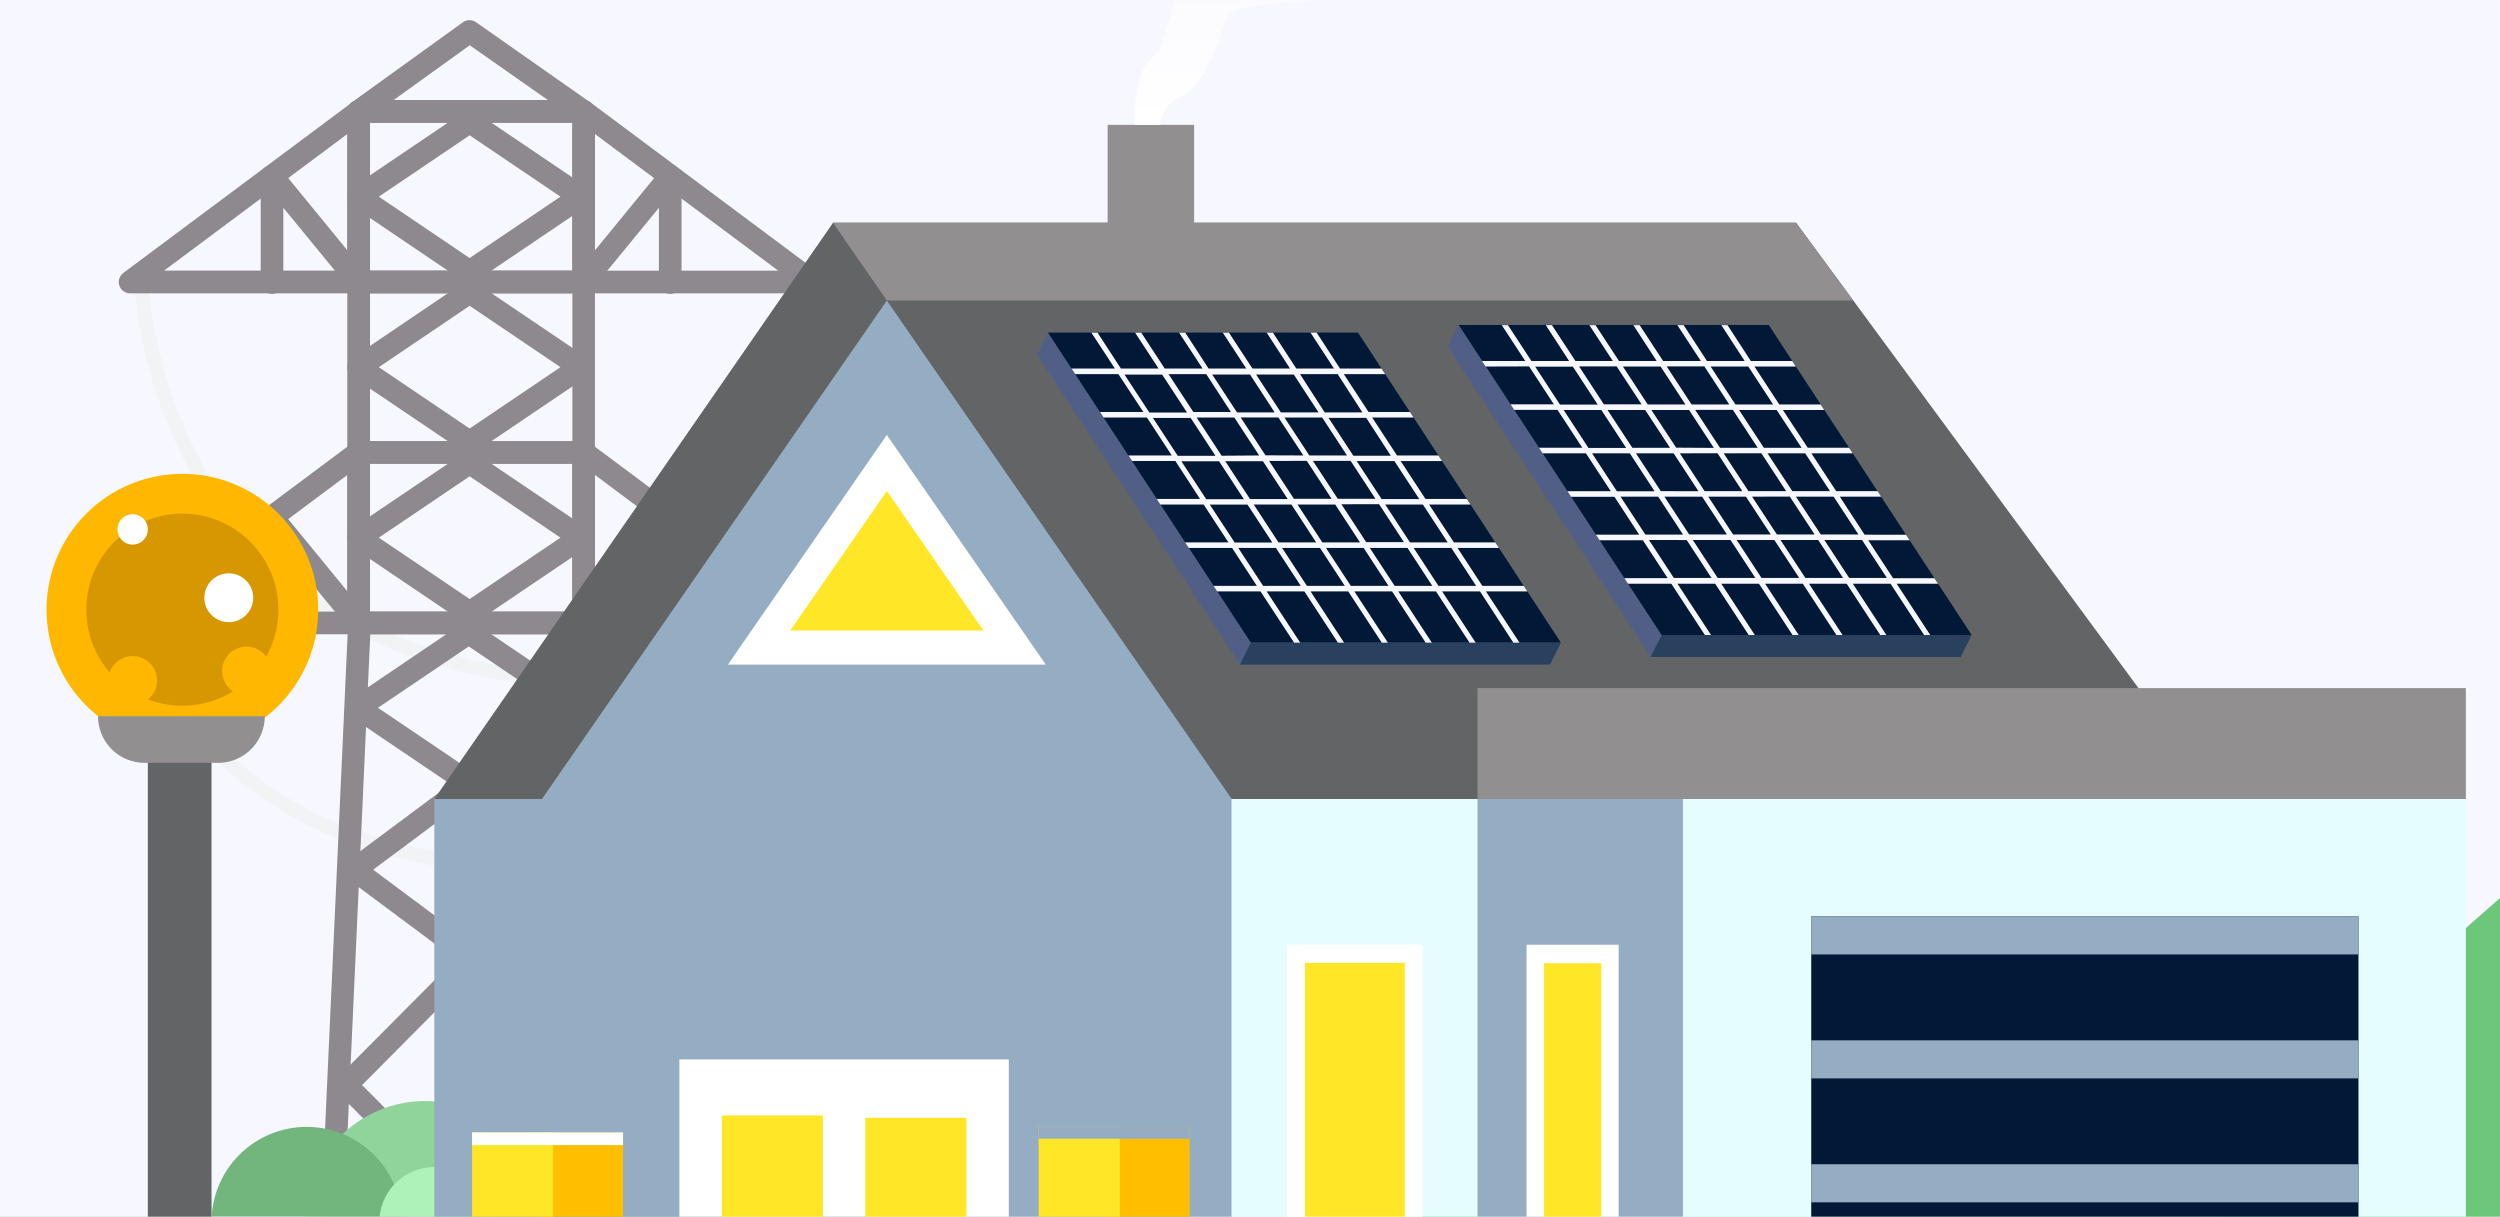 <?xml version="1.0" encoding="UTF-8"?> <svg xmlns="http://www.w3.org/2000/svg" xmlns:xlink="http://www.w3.org/1999/xlink" width="750" height="365" viewBox="0 0 750 365"><rect x="0" y="0" width="750" height="365" fill="#333333" stroke="none"/><defs><style>.a{fill:none;}.b{clip-path:url(#a);}.c{opacity:0.5;}.d{fill:#dfffe5;}.e{fill:#95efa2;}.f{clip-path:url(#b);}.g{fill:#feba5f;}.h{fill:#e5fdff;}.i{fill:#95adc2;}.j{fill:#29415e;}.k,.u{fill:#fff;}.l{fill:#f9b4b4;}.m{fill:#011936;}.n{fill:#e6e6e6;}.o{fill:#01010e;}.p{fill:#ffbf00;}.q{fill:#ffe728;}.r{clip-path:url(#c);}.s{opacity:0.75;}.t{clip-path:url(#d);}.u{opacity:0.36;}.v{fill:#b3f3bc;}.w{fill:#f7f7ff;}.x{clip-path:url(#e);}.y{fill:#f0f2f2;}.z{fill:#6a6469;}.aa{fill:#459f52;}.ab{fill:#6dc77a;}.ac{fill:#626466;}.ad{fill:#ffb700;}.ae{fill:#d79700;}.af{fill:#918f90;}.ag{fill:#515f86;}.ah{fill:url(#f);}.ai{clip-path:url(#g);}.aj{clip-path:url(#h);}</style><clipPath id="a"><rect class="a" x="-770" y="-384.74" width="750" height="365"></rect></clipPath><clipPath id="b"><rect class="a" y="-385.13" width="750" height="365"></rect></clipPath><clipPath id="c"><rect class="a" x="-770" width="750" height="365"></rect></clipPath><clipPath id="d"><rect class="a" x="-770" y="0.51" width="750" height="365"></rect></clipPath><clipPath id="e"><rect class="a" width="750" height="365"></rect></clipPath><linearGradient id="f" x1="393.69" y1="-59.87" x2="393.69" y2="37.44" gradientUnits="userSpaceOnUse"><stop offset="0" stop-color="#fff" stop-opacity="0"></stop><stop offset="0.09" stop-color="#fff" stop-opacity="0.05"></stop><stop offset="0.25" stop-color="#fff" stop-opacity="0.17"></stop><stop offset="0.46" stop-color="#fff" stop-opacity="0.38"></stop><stop offset="0.72" stop-color="#fff" stop-opacity="0.67"></stop><stop offset="1" stop-color="#fff"></stop></linearGradient><clipPath id="g"><rect class="a" x="770" width="750" height="365"></rect></clipPath><clipPath id="h"><rect class="a" x="770" y="0.51" width="750" height="365"></rect></clipPath></defs><g class="b"><g class="c"><rect class="d" x="-90.21" y="-172.32" width="128.64" height="262.05"></rect><circle class="e" cx="-1.04" cy="40.18" r="13.37"></circle><circle class="e" cx="1.65" cy="57.26" r="13.37"></circle><circle class="e" cx="9.26" cy="48.7" r="7.61"></circle></g></g><g class="f"><polygon class="g" points="470.41 -322.37 346.25 -178.19 346.25 44.2 594.58 44.2 594.58 -178.19 470.41 -322.37"></polygon><polygon class="h" points="470.41 -322.37 346.25 -178.19 346.25 44.2 594.58 44.2 594.58 -178.19 470.41 -322.37"></polygon><rect class="i" x="25.06" y="-178.19" width="321.18" height="222.39"></rect><rect class="j" x="440.15" y="-105.74" width="75.61" height="149.95"></rect><rect class="k" x="58.1" y="-147.39" width="56.67" height="153.76"></rect><rect class="k" x="159.85" y="-147.39" width="56.67" height="153.76"></rect><polygon class="l" points="551.63 93.75 545.16 99.34 536.71 93.15 538.85 51.46 557.9 54.11 551.63 93.75"></polygon><path class="m" d="M551.63,93.75h0l.67,13.38H505.51v-2.56a2.18,2.18,0,0,1,1.27-2L528,92.86s3.17-5.39,4.62-7.35,3.66-1.72,4.18-.46,0,6.36,0,6.36l.31.45s2.14,4.43,8.9,4.43c3,0,5.61-2.54,5.61-2.54Z"></path><polygon class="n" points="557.9 54.11 537.62 60.1 539.04 51.16 557.9 54.11"></polygon><polygon class="o" points="505.51 107.14 552.3 107.14 552.55 105.09 505.86 105.09 505.51 107.14"></polygon><rect class="o" x="525.32" y="90.31" width="2.51" height="7.47" rx="1.16" transform="translate(41.94 320.44) rotate(-35.17)"></rect><rect class="o" x="521.35" y="92.55" width="2.51" height="7.47" rx="1.16" transform="translate(39.92 318.56) rotate(-35.17)"></rect><rect class="o" x="517.59" y="94.74" width="2.51" height="7.47" rx="1.16" transform="translate(37.98 316.79) rotate(-35.17)"></rect><circle class="o" cx="546.38" cy="100.52" r="2.05"></circle><polygon class="l" points="619.6 93.75 626.07 99.34 634.51 93.15 632.38 51.46 613.33 54.11 619.6 93.75"></polygon><path class="m" d="M619.59,93.75h0l-.67,13.38h46.8v-2.56a2.18,2.18,0,0,0-1.28-2l-21.22-9.72s-3.17-5.39-4.63-7.35-3.66-1.72-4.17-.46,0,6.36,0,6.36l-.32.45s-2.14,4.43-8.9,4.43c-3,0-5.61-2.54-5.61-2.54Z"></path><polygon class="n" points="613.32 54.11 633.6 60.1 632.19 51.16 613.32 54.11"></polygon><polygon class="o" points="665.72 107.14 618.92 107.14 619.03 105.09 665.72 105.09 665.72 107.14"></polygon><rect class="o" x="643.75" y="90.31" width="2.51" height="7.47" rx="1.16" transform="translate(1118.13 542.4) rotate(-144.83)"></rect><rect class="o" x="647.71" y="92.55" width="2.51" height="7.47" rx="1.16" transform="translate(1124.04 548.77) rotate(-144.83)"></rect><rect class="o" x="651.48" y="94.74" width="2.51" height="7.47" rx="1.16" transform="translate(1129.64 554.9) rotate(-144.83)"></rect><circle class="o" cx="625.56" cy="100.52" r="2.05"></circle><path class="p" d="M613.66-168l-.79,0,0-.17H546L519.78,75.47c27.57,8.28,39.06,0,39.06,0l20.57-180.16.83-.81,2.38,2.16,27.3,179.27s11.79,7.83,39-1.47Z"></path><path class="q" d="M609.92,75.93s11.79,7.83,39-1.47l-3.53-24.22H606Z"></path><path class="q" d="M558.84,75.47l2.88-25.23H522.49l-2.71,25.23C547.35,83.75,558.84,75.47,558.84,75.47Z"></path></g><g class="r"><g class="s"><g class="t"><g class="c"><rect class="d" x="-90.21" y="212.93" width="128.64" height="262.05"></rect><path class="u" d="M4.31,228.73H10.4a8.75,8.75,0,0,1,8.75,8.75V283.6a0,0,0,0,1,0,0H-4.44a0,0,0,0,1,0,0V237.48a8.75,8.75,0,0,1,8.75-8.75Z"></path><path class="u" d="M4.31,321.9H10.4a8.75,8.75,0,0,1,8.75,8.75v46.11a0,0,0,0,1,0,0H-4.44a0,0,0,0,1,0,0V330.65A8.75,8.75,0,0,1,4.31,321.9Z"></path><path class="v" d="M-35.65,170.47H6.92A31.5,31.5,0,0,1,38.42,202v11a0,0,0,0,1,0,0H-67.15a0,0,0,0,1,0,0V202A31.5,31.5,0,0,1-35.65,170.47Z"></path></g></g></g></g><rect class="w" width="750" height="365"></rect><rect class="w" width="750" height="365"></rect><g class="x"><g class="s"><path class="y" d="M167.88,206.27h-.18c-28.68-2.37-53.24-10.32-73-23.61a118.25,118.25,0,0,1-38-41.89C40.79,111.65,40.29,84.24,40.28,83.08a2.11,2.11,0,0,1,2.09-2.14h0A2.12,2.12,0,0,1,44.52,83c0,.27.53,27.65,16,55.85a114.08,114.08,0,0,0,36.65,40.31c19.12,12.85,43,20.53,70.88,22.85a2.12,2.12,0,0,1-.17,4.23Z"></path><path class="y" d="M162.69,262.38c-30.7,0-71.57-6.73-100.37-36.87-18.11-19-22.75-38-22.93-38.77a2.12,2.12,0,0,1,4.13-1h0c0,.19,4.62,18.86,22,37,29.1,30.31,71.19,35.94,101.34,35.34h0a2.12,2.12,0,0,1,0,4.24C165.57,262.36,164.14,262.38,162.69,262.38Z"></path><path class="y" d="M273.68,206.27a2.07,2.07,0,0,1-1.38-.51c-20.51-17.54-44.79-46.49-44-84.81.49-23,9.73-38.22,10.12-38.86a2.12,2.12,0,0,1,3.61,2.22h0c-.09.15-9.08,15-9.49,37-.54,28.94,14.15,57,42.5,81.28a2.12,2.12,0,0,1-1.38,3.73Z"></path><path class="y" d="M276.42,262.19a2.17,2.17,0,0,1-1.4-.53c-39.75-34.93-35.33-73.84-35.12-75.48a2.1,2.1,0,0,1,2.37-1.84,2.13,2.13,0,0,1,1.84,2.37h0c-.05.38-4.27,38.39,33.72,71.76a2.13,2.13,0,0,1-1.41,3.72Z"></path><path class="y" d="M202.4,262.38a1.85,1.85,0,0,1-1.42-.67l-10.81-13.19v12a1.84,1.84,0,1,1-3.67,0V243.39a1.84,1.84,0,0,1,3.25-1.17l14.07,17.16a1.84,1.84,0,0,1-.25,2.58A1.87,1.87,0,0,1,202.4,262.38Z"></path><path class="y" d="M238.89,262.38a1.84,1.84,0,0,1-1.42-3l14.07-17.16a1.84,1.84,0,0,1,3.26,1.17v17.15a1.84,1.84,0,1,1-3.67,0v-12l-10.82,13.19A1.83,1.83,0,0,1,238.89,262.38Z"></path><path class="y" d="M202.4,207.08a1.85,1.85,0,0,1-1.42-.67l-10.81-13.19v12a1.84,1.84,0,1,1-3.67,0V188.09a1.84,1.84,0,0,1,3.25-1.17l14.07,17.16a1.84,1.84,0,0,1-.25,2.58A1.87,1.87,0,0,1,202.4,207.08Z"></path><path class="y" d="M238.89,207.08a1.84,1.84,0,0,1-1.42-3l14.07-17.16a1.84,1.84,0,0,1,3.26,1.17v17.15a1.84,1.84,0,1,1-3.67,0v-12l-10.82,13.19A1.83,1.83,0,0,1,238.89,207.08Z"></path><path class="y" d="M220.27,288.31a1.83,1.83,0,0,1-1-.31l-18-12.17a1.83,1.83,0,0,1,0-3l18-12.16a1.83,1.83,0,0,1,2,0l18,12.16a1.83,1.83,0,0,1,0,3l-18,12.17A1.8,1.8,0,0,1,220.27,288.31Zm-14.73-14,14.73,10,14.73-10-14.73-9.95Z"></path><path class="y" d="M220.27,316.25a1.87,1.87,0,0,1-1.1-.37L200.59,302a1.83,1.83,0,0,1,0-2.94l18.58-13.84a1.85,1.85,0,0,1,2.19,0L240,299.1a1.83,1.83,0,0,1,0,2.94l-18.59,13.84A1.84,1.84,0,0,1,220.27,316.25Zm-15.51-15.68,15.51,11.55,15.51-11.55L220.27,289Z"></path><path class="y" d="M220.27,357.34a1.85,1.85,0,0,1-1.3-.54l-19.9-20a1.84,1.84,0,0,1,0-2.59l19.9-20a1.83,1.83,0,0,1,2.6,0l19.9,20a1.84,1.84,0,0,1,0,2.59l-19.9,20A1.87,1.87,0,0,1,220.27,357.34ZM203,335.49l17.31,17.41,17.31-17.41-17.31-17.41Z"></path><path class="y" d="M243.09,357.22H198.21a1.86,1.86,0,0,1-1.33-.57,1.82,1.82,0,0,1-.5-1.35l4.33-94.84a1.83,1.83,0,0,1,1.83-1.75h36.21a1.84,1.84,0,0,1,1.84,1.75l4.33,94.84a1.85,1.85,0,0,1-1.83,1.92Zm-43-3.67h41L237,262.38H204.29Z"></path><path class="y" d="M220.41,260.72a1.83,1.83,0,0,1-1-.31l-18-12.17a1.83,1.83,0,0,1,0-3l18-12.17a1.83,1.83,0,0,1,2.05,0l18,12.17a1.83,1.83,0,0,1,0,3l-18,12.17A1.8,1.8,0,0,1,220.41,260.72Zm-14.73-14,14.73,10,14.73-10-14.73-9.95Z"></path><path class="y" d="M238.89,262.38H202.4a1.83,1.83,0,0,1-1.83-1.84V232.89a1.83,1.83,0,0,1,1.83-1.83h36.49a1.83,1.83,0,0,1,1.84,1.83v27.65A1.84,1.84,0,0,1,238.89,262.38Zm-34.65-3.67h32.82v-24H204.24Z"></path><path class="y" d="M220.41,233.07a1.83,1.83,0,0,1-1-.31l-18-12.17a1.83,1.83,0,0,1,0-3l18-12.17a1.83,1.83,0,0,1,2.05,0l18,12.17a1.83,1.83,0,0,1,0,3l-18,12.17A1.8,1.8,0,0,1,220.41,233.07Zm-14.73-14,14.73,10,14.73-10-14.73-9.95Z"></path><path class="y" d="M238.89,234.73H202.4a1.83,1.83,0,0,1-1.83-1.84V205.24a1.83,1.83,0,0,1,1.83-1.83h36.49a1.83,1.83,0,0,1,1.84,1.83v27.65A1.84,1.84,0,0,1,238.89,234.73Zm-34.65-3.67h32.82v-24H204.24Z"></path><path class="y" d="M220.41,205.42a1.83,1.83,0,0,1-1-.31l-18-12.17a1.83,1.83,0,0,1,0-3l18-12.17a1.83,1.83,0,0,1,2.05,0l18,12.17a1.83,1.83,0,0,1,0,3l-18,12.17A1.8,1.8,0,0,1,220.41,205.42Zm-14.73-14,14.73,10,14.73-10-14.73-9.95Z"></path><path class="y" d="M238.89,207.08H202.4a1.83,1.83,0,0,1-1.83-1.84V177.59a1.83,1.83,0,0,1,1.83-1.83h36.49a1.83,1.83,0,0,1,1.84,1.83v27.65A1.84,1.84,0,0,1,238.89,207.08Zm-34.65-3.67h32.82v-24H204.24Z"></path><path class="y" d="M238.89,179.43H202.4a1.83,1.83,0,0,1-1.07-3.32l18-13a1.83,1.83,0,0,1,2.13,0l18.49,13a1.84,1.84,0,0,1-1.06,3.34Zm-30.81-3.67h25l-12.67-8.89Z"></path><path class="y" d="M202.4,262.38H165.33a1.84,1.84,0,0,1-1.1-3.31l37.08-27.65a1.83,1.83,0,0,1,2.93,1.47v27.65A1.84,1.84,0,0,1,202.4,262.38Zm-31.54-3.67h29.71V236.55Z"></path><path class="y" d="M276,262.38H238.89a1.83,1.83,0,0,1-1.83-1.84V232.89a1.83,1.83,0,0,1,2.93-1.47l37.07,27.65a1.84,1.84,0,0,1-1.09,3.31Zm-35.24-3.67h29.71l-29.71-22.16Z"></path><path class="y" d="M202.4,207.08H165.33a1.84,1.84,0,0,1-1.1-3.31l37.08-27.65a1.83,1.83,0,0,1,2.93,1.47v27.65A1.84,1.84,0,0,1,202.4,207.08Zm-31.54-3.67h29.71V181.25Z"></path><path class="y" d="M276,207.08H238.89a1.83,1.83,0,0,1-1.83-1.84V177.59a1.83,1.83,0,0,1,2.93-1.47l37.07,27.65a1.84,1.84,0,0,1-1.09,3.31Zm-35.24-3.67h29.71l-29.71-22.16Z"></path><path class="z" d="M107.59,190.27A3.4,3.4,0,0,1,105,189L85,164.63v22.24a3.4,3.4,0,1,1-6.79,0V155.13a3.4,3.4,0,0,1,6-2.15l26,31.74a3.4,3.4,0,0,1-.47,4.78A3.44,3.44,0,0,1,107.59,190.27Z"></path><path class="z" d="M175.08,190.27a3.46,3.46,0,0,1-2.15-.77,3.41,3.41,0,0,1-.47-4.78l26-31.74a3.4,3.4,0,0,1,6,2.15v31.74a3.4,3.4,0,1,1-6.79,0V164.63l-20,24.39A3.38,3.38,0,0,1,175.08,190.27Z"></path><path class="z" d="M107.59,88A3.42,3.42,0,0,1,105,86.73L85,62.33V84.57a3.4,3.4,0,1,1-6.79,0V52.84a3.4,3.4,0,0,1,6-2.16l26,31.74A3.39,3.39,0,0,1,107.59,88Z"></path><path class="z" d="M175.08,88a3.39,3.39,0,0,1-2.62-5.55l26-31.74a3.4,3.4,0,0,1,6,2.16V84.57a3.4,3.4,0,1,1-6.79,0V62.33l-20,24.4A3.4,3.4,0,0,1,175.08,88Z"></path><path class="z" d="M140.63,238.24a3.39,3.39,0,0,1-1.9-.58l-33.3-22.51a3.38,3.38,0,0,1,0-5.62L138.73,187a3.41,3.41,0,0,1,3.8,0l33.31,22.51a3.39,3.39,0,0,1,0,5.62l-33.31,22.51A3.35,3.35,0,0,1,140.63,238.24Zm-27.24-25.9,27.24,18.41,27.25-18.41-27.25-18.41Z"></path><path class="z" d="M140.63,289.91a3.36,3.36,0,0,1-2-.67l-34.38-25.6a3.39,3.39,0,0,1,0-5.44l34.38-25.61a3.41,3.41,0,0,1,4,0L177,258.2a3.39,3.39,0,0,1,0,5.44l-34.38,25.6A3.36,3.36,0,0,1,140.63,289.91Zm-28.69-29,28.69,21.37,28.7-21.37-28.7-21.37Z"></path><path class="z" d="M140.63,365.93a3.37,3.37,0,0,1-2.4-1l-36.81-37a3.39,3.39,0,0,1,0-4.79l36.81-37a3.39,3.39,0,0,1,4.81,0l36.81,37a3.39,3.39,0,0,1,0,4.79l-36.81,37A3.4,3.4,0,0,1,140.63,365.93Zm-32-40.41,32,32.2,32-32.2-32-32.21Z"></path><path class="z" d="M182.84,365.7h-83a3.4,3.4,0,0,1-2.46-1.05,3.35,3.35,0,0,1-.93-2.5l8-175.43a3.4,3.4,0,0,1,3.39-3.24h67a3.4,3.4,0,0,1,3.39,3.24l8,175.43a3.35,3.35,0,0,1-.93,2.5A3.4,3.4,0,0,1,182.84,365.7Zm-79.46-6.79h75.91l-7.7-168.64h-60.5Z"></path><path class="z" d="M140.89,187.2a3.45,3.45,0,0,1-1.9-.58l-33.31-22.51a3.39,3.39,0,0,1,0-5.62L139,136a3.38,3.38,0,0,1,3.8,0l33.31,22.51a3.39,3.39,0,0,1,0,5.62l-33.31,22.51A3.45,3.45,0,0,1,140.89,187.2Zm-27.24-25.9,27.24,18.41,27.25-18.41-27.25-18.41Z"></path><path class="z" d="M175.09,190.27H107.58a3.4,3.4,0,0,1-3.39-3.4V135.72a3.39,3.39,0,0,1,3.39-3.39h67.51a3.39,3.39,0,0,1,3.39,3.39v51.15A3.4,3.4,0,0,1,175.09,190.27ZM111,183.48h60.71V139.12H111Z"></path><path class="z" d="M140.89,136.05a3.37,3.37,0,0,1-1.9-.58L105.68,113a3.39,3.39,0,0,1,0-5.62L139,84.83a3.38,3.38,0,0,1,3.8,0l33.31,22.51a3.39,3.39,0,0,1,0,5.62l-33.31,22.51A3.37,3.37,0,0,1,140.89,136.05Zm-27.24-25.9,27.24,18.41,27.25-18.41L140.89,91.74Z"></path><path class="z" d="M175.09,139.12H107.58a3.4,3.4,0,0,1-3.39-3.4V84.57a3.39,3.39,0,0,1,3.39-3.39h67.51a3.39,3.39,0,0,1,3.39,3.39v51.15A3.4,3.4,0,0,1,175.09,139.12ZM111,132.33h60.71V88H111Z"></path><path class="z" d="M140.89,84.9a3.37,3.37,0,0,1-1.9-.58L105.68,61.81a3.39,3.39,0,0,1,0-5.62L139,33.68a3.41,3.41,0,0,1,3.8,0L176.1,56.19a3.39,3.39,0,0,1,0,5.62L142.79,84.32A3.37,3.37,0,0,1,140.89,84.9ZM113.65,59l27.24,18.41L168.14,59,140.89,40.59Z"></path><path class="z" d="M175.09,88H107.58a3.4,3.4,0,0,1-3.39-3.4V33.43a3.4,3.4,0,0,1,3.39-3.4h67.51a3.4,3.4,0,0,1,3.39,3.4V84.57A3.4,3.4,0,0,1,175.09,88ZM111,81.18h60.71V36.82H111Z"></path><path class="z" d="M175.09,36.82H107.58a3.4,3.4,0,0,1-2-6.15l33.31-24a3.4,3.4,0,0,1,3.93,0l34.2,24a3.4,3.4,0,0,1-1.95,6.17ZM118.1,30h46.25L140.92,13.58Z"></path><path class="z" d="M107.58,190.27H39a3.4,3.4,0,0,1-2-6.12L105.56,133a3.39,3.39,0,0,1,5.42,2.72v51.15A3.4,3.4,0,0,1,107.58,190.27Zm-58.35-6.79h55v-41Z"></path><path class="z" d="M243.67,190.27H175.09a3.4,3.4,0,0,1-3.4-3.4V135.72a3.4,3.4,0,0,1,5.43-2.72l68.58,51.15a3.4,3.4,0,0,1-2,6.12Zm-65.19-6.79h55l-55-41Z"></path><path class="z" d="M107.58,88H39a3.4,3.4,0,0,1-2-6.12l68.59-51.14A3.39,3.39,0,0,1,111,33.43V84.57A3.4,3.4,0,0,1,107.58,88ZM49.23,81.18h55v-41Z"></path><path class="z" d="M243.67,88H175.09a3.4,3.4,0,0,1-3.4-3.4V33.43a3.39,3.39,0,0,1,5.43-2.72L245.7,81.85a3.4,3.4,0,0,1-2,6.12Zm-65.19-6.79h55l-55-41Z"></path><path class="aa" d="M148.81,304.09H273.07a0,0,0,0,1,0,0v0a62.13,62.13,0,0,1-62.13,62.13h0a62.13,62.13,0,0,1-62.13-62.13v0A0,0,0,0,1,148.81,304.09Z" transform="translate(421.88 670.3) rotate(-180)"></path><path class="ab" d="M127.59,330.31a35.9,35.9,0,0,1,35.9,35.9H91.68A35.9,35.9,0,0,1,127.59,330.31Z"></path><path class="aa" d="M92,338.07h0a28.55,28.55,0,0,1,28.55,28.55v0a0,0,0,0,1,0,0H63.45a0,0,0,0,1,0,0v0A28.55,28.55,0,0,1,92,338.07Z"></path><path class="e" d="M130.32,350.12a16.51,16.51,0,0,0-16.51,16.5h33A16.5,16.5,0,0,0,130.32,350.12Z"></path></g><rect class="ac" x="44.35" y="223.65" width="19.11" height="166.5"></rect><circle class="ad" cx="54.71" cy="182.9" r="40.75"></circle><circle class="ae" cx="54.71" cy="182.9" r="28.81"></circle><circle class="ad" cx="39.79" cy="204.15" r="7.33"></circle><circle class="ad" cx="73.96" cy="201.31" r="7.33"></circle><circle class="k" cx="68.63" cy="179.32" r="7.33"></circle><circle class="k" cx="39.79" cy="158.82" r="4.56"></circle><path class="af" d="M29.43,214.85h50a0,0,0,0,1,0,0v0a14,14,0,0,1-14,14H43.4a14,14,0,0,1-14-14v0a0,0,0,0,1,0,0Z"></path><path class="ab" d="M1017.84,240.69s-50.67-54-151.65-33-136.64,98-168.33,95.5S630.7,256,569.66,267.64c-31.61,6-54.56,58.61-71.76,75.4a15,15,0,0,1-7.56,4,14.25,14.25,0,0,1-7.57-.53c-19.59-6.93-57.59-20.11-84.79,19.16h619.86l84.18-.3C1068.57,296.73,1017.84,240.69,1017.84,240.69Z"></path><rect class="i" x="130.3" y="239.7" width="239.22" height="254.94"></rect><rect class="h" x="369.51" y="239.7" width="296.51" height="254.94"></rect><rect class="h" x="443.25" y="239.7" width="296.51" height="254.94"></rect><rect class="i" x="443.25" y="239.7" width="61.63" height="254.94"></rect><polygon class="ac" points="666.02 239.7 249.91 239.7 249.91 66.83 538.82 66.83 666.02 239.7"></polygon><polygon class="af" points="555.99 90.17 538.82 66.83 249.91 66.83 249.91 90.17 555.99 90.17"></polygon><polygon class="ac" points="249.91 66.83 130.3 239.7 369.51 239.7 249.91 66.83"></polygon><polygon class="i" points="162.59 239.7 369.51 239.7 266.05 90.17 162.59 239.7"></polygon><polygon class="k" points="218.37 199.38 313.73 199.38 266.05 130.48 218.37 199.38"></polygon><polygon class="q" points="237.07 189.16 295.03 189.16 266.05 147.28 237.07 189.16"></polygon><rect class="af" x="443.25" y="206.43" width="296.51" height="33.27"></rect><polygon class="ag" points="314.4 99.79 318.7 106.38 404.12 106.38 464.99 199.38 371.98 199.38 311.11 106.38 314.4 99.79"></polygon><polygon class="m" points="375.26 192.8 468.27 192.8 407.41 99.79 314.4 99.79 375.26 192.8"></polygon><polygon class="j" points="468.27 192.8 464.99 199.38 371.98 199.38 375.26 192.8 468.27 192.8"></polygon><path class="w" d="M335.51,112.23,343,123.6H330l1.09,1.67h13l7.44,11.37h-13l1.09,1.67h13L360,149.68H347l1.09,1.67h13l7.44,11.37h-13l1.09,1.66h13l7.44,11.38h-13l1.09,1.66h13l10.07,15.38h1.84L380,177.42h11.31l10.06,15.38h1.85l-10.06-15.38h11.3l10.07,15.38h1.84l-10.06-15.38h11.31L427.7,192.8h1.85l-10.06-15.38h11.3l10.07,15.38h1.84l-10.06-15.38H444L454,192.8h1.85l-10.07-15.38h12.42l-1.09-1.66H444.7l-7.44-11.38h12.42l-1.09-1.66H436.17l-7.44-11.37h12.41l-1.09-1.67H427.64l-7.44-11.37h12.41l-1.09-1.67H419.1l-7.44-11.37h12.42L423,123.6H410.57l-7.44-11.37h12.42l-1.1-1.67H402L395,99.79h-1.85l7.05,10.77H388.88l-7-10.77H380L387,110.56H375.73l-7.05-10.77h-1.85l7.05,10.77H362.57l-7-10.77h-1.85l7.05,10.77H349.42l-7.05-10.77h-1.85l7.05,10.77H336.26l-7-10.77h-1.85l7.05,10.77h-13l1.1,1.67Zm33.75,11.37H358l-7.44-11.37h11.31Zm10.38,13-7.44-11.37h11.31L391,136.64Zm12.4,1.67,7.44,11.37H388.17l-7.44-11.37Zm-6.69-13h11.31l7.44,11.37H392.8Zm19.84,13,7.44,11.37h-11.3l-7.44-11.37Zm8.54,13,7.44,11.37H409.86l-7.44-11.37ZM408,162.72h-11.3l-7.45-11.37h11.31Zm-13.15,0H383.55l-7.44-11.37h11.31Zm-19.84-13-7.44-11.37h11.3l7.44,11.37Zm-8.53-13L359,125.27h11.31l7.44,11.37Zm15.92-13h-11.3l-7.44-11.37H375Zm13.16,0H384.26l-7.44-11.37h11.31Zm13.15,0h-11.3L390,112.23h11.3Zm8.54,13H406l-7.44-11.37h11.3Zm8.53,13H414.48L407,138.31h11.31Zm8.53,13H423l-7.45-11.37h11.31Zm-10.21,1.66h11.3l7.44,11.38h-11.3Zm-13.16,0h11.31l7.44,11.38H418.39Zm-13.15,0h11.3l7.45,11.38H405.24Zm-13.16,0H396l7.44,11.38H392.08Zm-13.15,0h11.3l7.45,11.38H378.93Zm-8.54-13h11.31l7.44,11.37H370.4Zm-8.53-13h11.31l7.44,11.37H361.86Zm-8.53-13H357.2l7.44,11.37H353.33Zm-8.53-13h11.3l7.44,11.37H344.8Z"></path><rect class="m" x="543.37" y="274.91" width="164.17" height="219.72"></rect><rect class="i" x="543.37" y="274.91" width="164.17" height="11.42"></rect><rect class="i" x="543.37" y="312.1" width="164.17" height="11.42"></rect><rect class="i" x="543.37" y="349.28" width="164.17" height="11.42"></rect><rect class="k" x="457.96" y="283.43" width="27.64" height="167.48"></rect><rect class="q" x="463.18" y="288.95" width="17.21" height="156.24"></rect><rect class="k" x="386.03" y="283.33" width="40.7" height="167.48"></rect><rect class="q" x="391.49" y="288.86" width="29.94" height="156.24"></rect><rect class="k" x="203.82" y="317.81" width="98.82" height="176.83"></rect><rect class="q" x="216.54" y="334.61" width="30.33" height="63.27"></rect><rect class="q" x="259.59" y="335.34" width="30.33" height="63.27"></rect><rect class="p" x="162.59" y="339.73" width="24.32" height="36.05"></rect><rect class="q" x="141.63" y="339.73" width="24.32" height="36.05"></rect><rect class="k" x="141.63" y="339.73" width="45.28" height="3.8"></rect><rect class="p" x="332.56" y="337.83" width="24.32" height="36.05"></rect><rect class="q" x="311.61" y="337.83" width="24.32" height="36.05"></rect><rect class="i" x="311.61" y="337.83" width="45.28" height="3.8"></rect><polygon class="ag" points="437.61 97.49 441.92 104.07 527.33 104.07 588.2 197.08 495.19 197.08 434.32 104.07 437.61 97.49"></polygon><polygon class="m" points="498.48 190.5 591.49 190.5 530.62 97.49 437.61 97.49 498.48 190.5"></polygon><polygon class="j" points="591.49 190.5 588.2 197.08 495.19 197.08 498.48 190.5 591.49 190.5"></polygon><path class="w" d="M458.72,109.92l7.44,11.38h-13l1.09,1.66h13l7.44,11.37h-13l1.09,1.67h13l7.45,11.37h-13l1.1,1.67h13l7.44,11.37h-13l1.09,1.67h13l7.44,11.37h-13l1.09,1.67h13l10.07,15.38h1.85l-10.07-15.38h11.31L524.6,190.5h1.85l-10.06-15.38h11.3l10.07,15.38h1.85l-10.07-15.38h11.31l10.06,15.38h1.85L542.7,175.12H554l10.07,15.38h1.84l-10.06-15.38h11.31l10.06,15.38h1.85L569,175.12h12.41l-1.09-1.67H567.91l-7.44-11.37h12.42l-1.09-1.67H559.38L551.94,149h12.42l-1.1-1.67H550.85L543.41,136h12.41l-1.09-1.67H542.32L534.87,123h12.42l-1.09-1.66H533.78l-7.44-11.38h12.42l-1.09-1.66H525.25l-7-10.77h-1.85l7,10.77H512.09l-7-10.77H503.2l7.05,10.77H498.94l-7.05-10.77H490l7,10.77h-11.3l-7.05-10.77h-1.85l7.05,10.77H472.63l-7.05-10.77h-1.85l7,10.77h-11.3l-7.05-10.77h-1.85l7.05,10.77h-13l1.09,1.66Zm33.75,11.38H481.16l-7.44-11.38H485Zm10.38,13L495.41,123h11.31l7.44,11.37Zm12.4,1.67,7.44,11.37H511.38L503.94,136Zm-6.69-13h11.31l7.44,11.37H516Zm19.84,13,7.44,11.37h-11.3L517.1,136Zm8.54,13,7.44,11.37H533.07L525.63,149Zm-5.72,11.37h-11.3L512.48,149h11.3Zm-13.15,0H506.76L499.32,149h11.31Zm-19.84-13L490.79,136h11.3l7.45,11.37Zm-8.53-13L482.26,123h11.3L501,134.33Zm15.92-13h-11.3l-7.44-11.38h11.3Zm13.16,0H507.47L500,109.92h11.31Zm13.15,0h-11.3l-7.44-11.38h11.3Zm8.54,13H529.16L521.72,123H533Zm8.53,13H537.69L530.25,136h11.31Zm8.53,13h-11.3L538.78,149h11.31Zm-10.21,1.67h11.3l7.45,11.37H554.76Zm-13.16,0h11.31l7.44,11.37H541.6Zm-13.15,0h11.3l7.45,11.37H528.45Zm-13.16,0h11.31l7.44,11.37H515.3Zm-13.15,0H506l7.44,11.37H502.14Zm-8.53-13h11.3l7.44,11.37h-11.3Zm-8.54-13h11.31l7.44,11.37H485.07Zm-8.53-13h11.31l7.44,11.37H476.54Zm-8.53-13h11.3l7.45,11.38H468Z"></path></g><rect class="af" x="332.29" y="37.45" width="25.95" height="34.81"></rect><path class="ah" d="M340.39,37.44s-.87-15.64,5.77-20.75,7.67-45.24,23-53.4,26.54-5.45,29.94-11.23-4.25-.61,8.34-7.75,36.66-3,36.66-3l3,18.2s-12.92-5.44-14.62,2.73-1,29.93-20.41,35S370.15-1,367.77,6.15,361,26.22,354.85,28.6,348,37.44,348,37.44Z"></path><g class="ai"><g class="s"><g class="aj"><path class="e" d="M679,304.25S751.16,262,792.88,244.76s81.64,15.43,102.51,10.89S990.63,91.59,1085.88,91.46c126.54-.17,240.84,212.24,240.84,212.24Z"></path><path class="ab" d="M1522.47,134.16s-68.94-73.48-206.35-44.9-185.92,133.35-229,129.94S995.7,155,912.64,170.84c-43,8.21-74.23,79.73-97.63,102.58a20.56,20.56,0,0,1-10.29,5.48,19.43,19.43,0,0,1-10.3-.73c-26.66-9.42-78.37-27.36-115.38,26.08h843.43l114.54-.41C1591.49,210.41,1522.47,134.16,1522.47,134.16Z"></path></g></g></g></svg> 